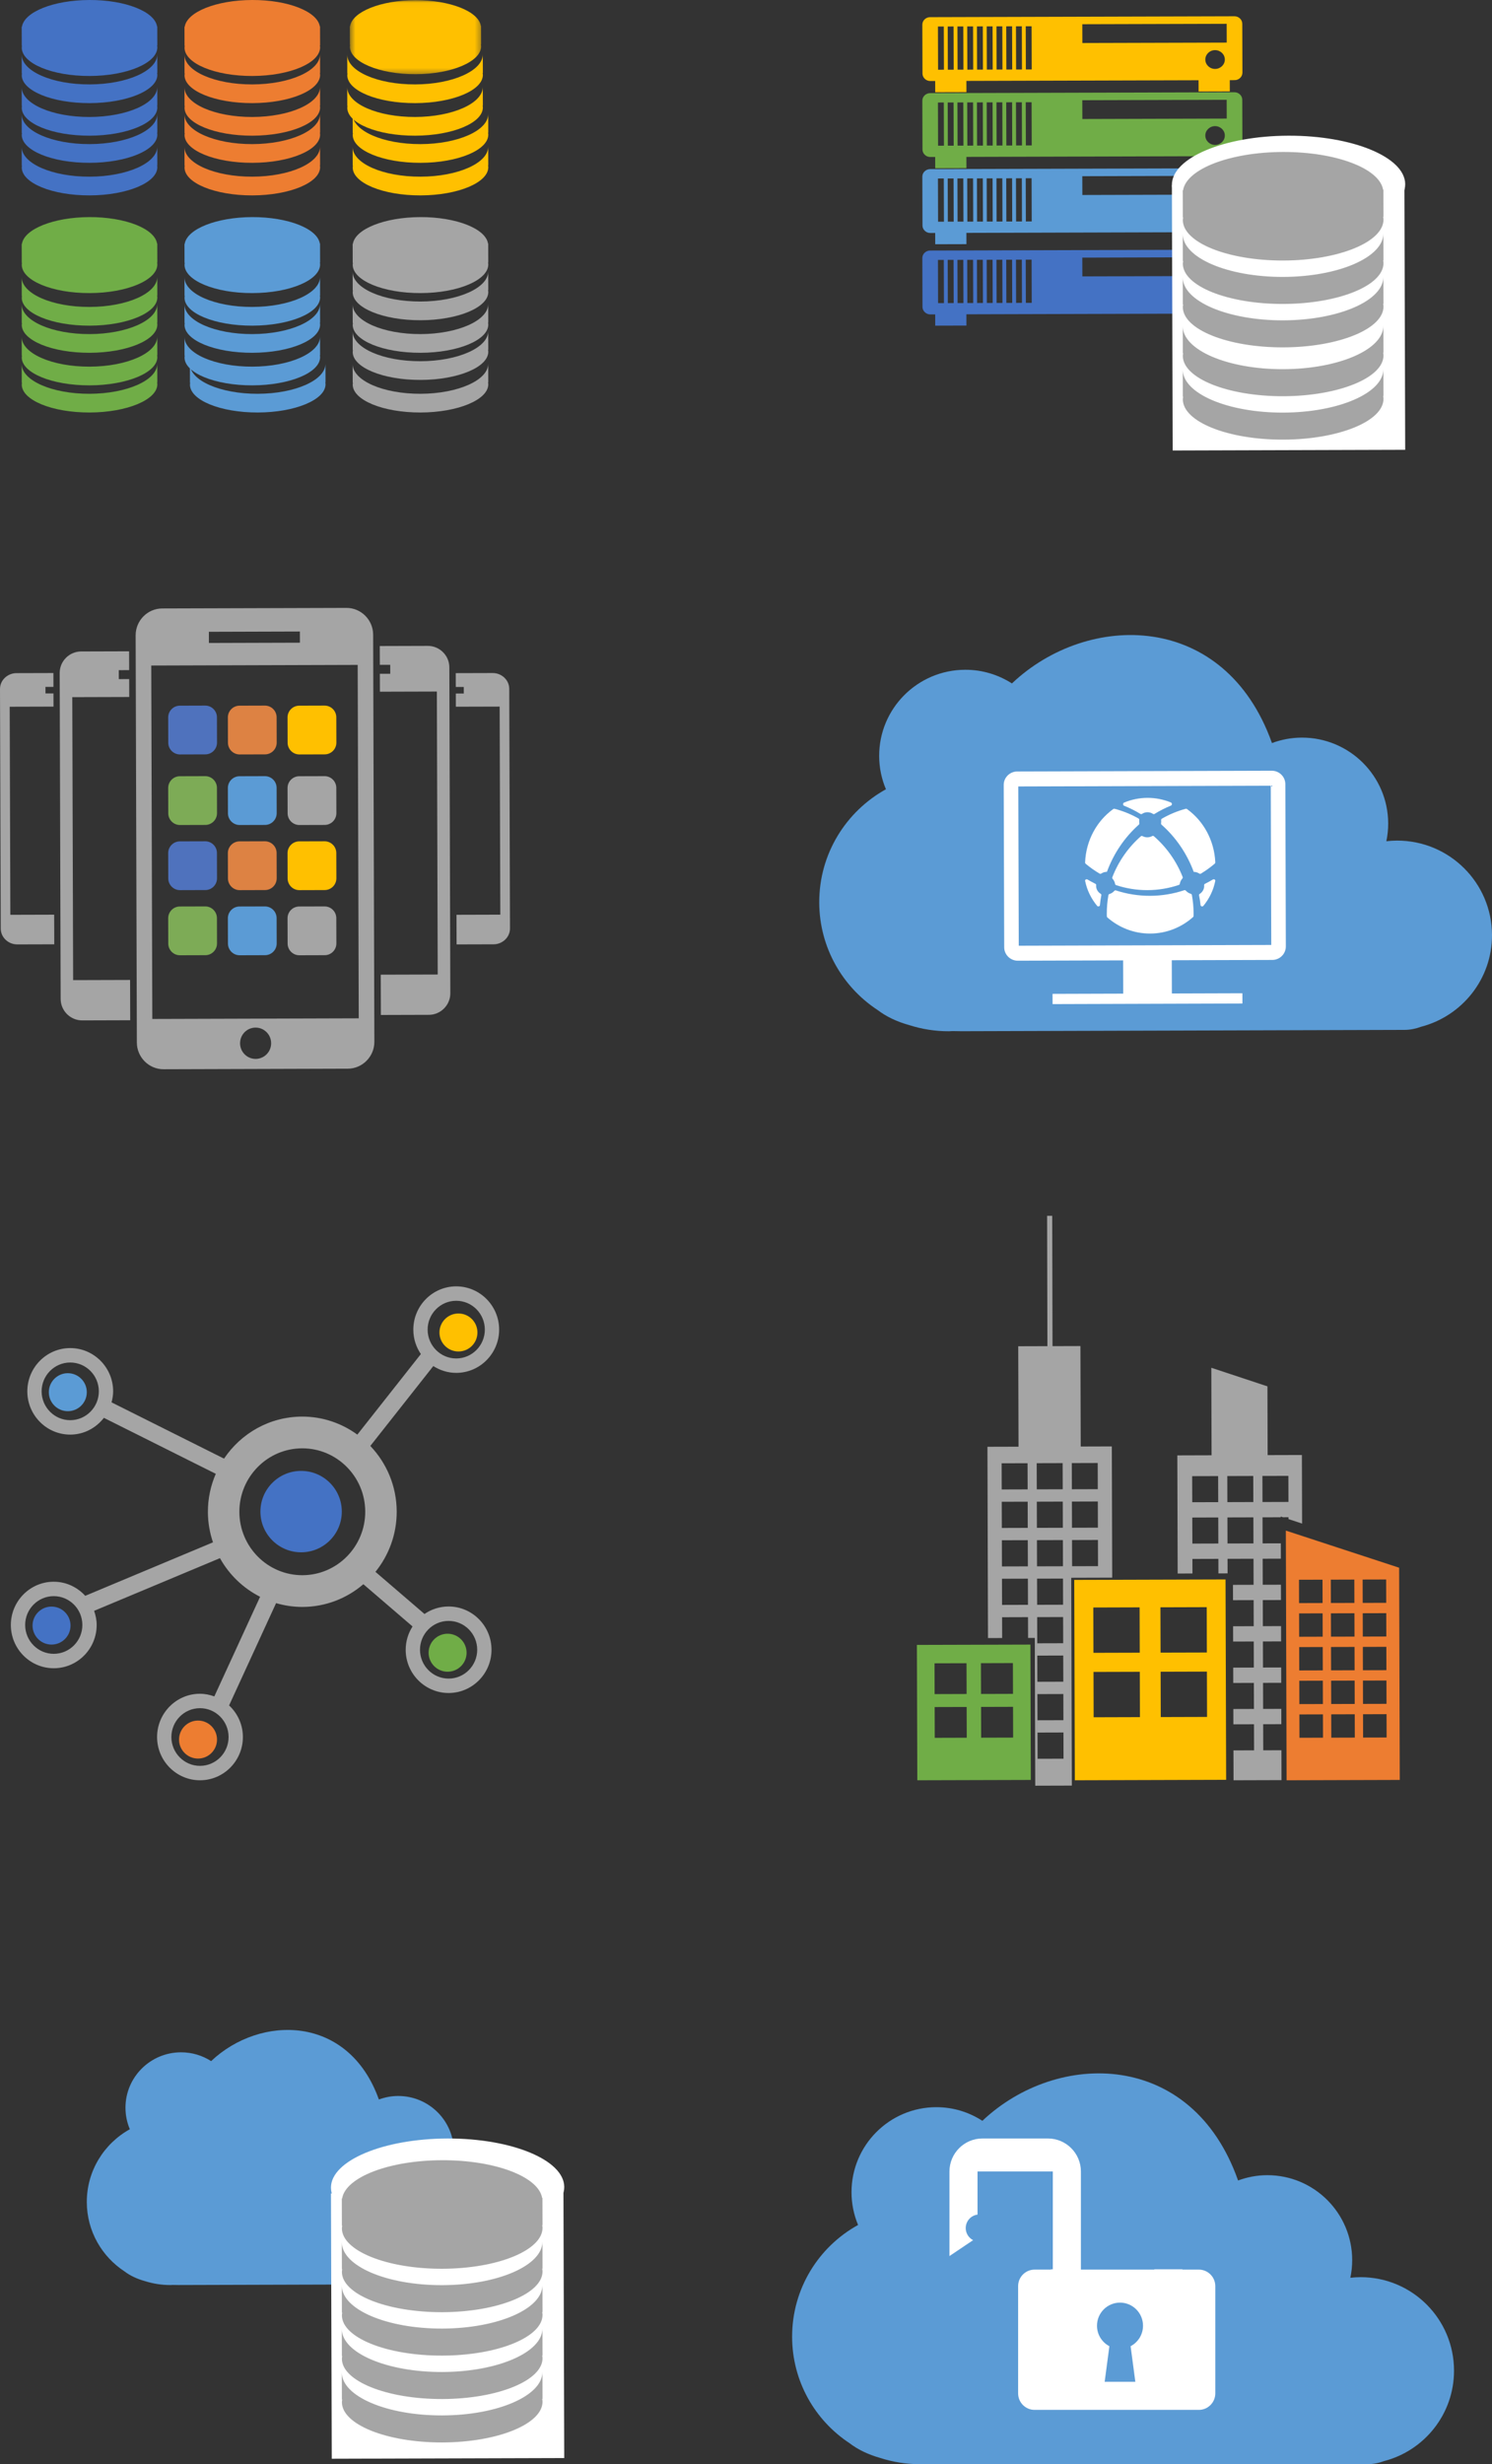 <?xml version="1.0" encoding="UTF-8"?>
<svg width="275px" height="454px" viewBox="0 0 275 454" version="1.1" xmlns="http://www.w3.org/2000/svg" xmlns:xlink="http://www.w3.org/1999/xlink">
    <rect x="0" y="0" width="275" height="454" fill="#333333" stroke="none"/>
    <!-- Generator: sketchtool 54.1 (76490) - https://sketchapp.com -->
    <title>700DBCE8-FBFD-4AEB-9A2F-FAA961B2C7C1</title>
    <desc>Created with sketchtool.</desc>
    <defs>
        <polygon id="path-1" points="0.48 0.032 24.682 0.032 24.682 13.672 0.48 13.672"></polygon>
    </defs>
    <g id="Page-1" stroke="none" stroke-width="1" fill="none" fill-rule="evenodd">
        <g id="Soft-NAS" transform="translate(-446, -4640)">
            <g id="SNAS-icon-stack" transform="translate(446, 4640)">
                <path d="M28.946,4.862 C28.508,2.129 23.099,-0.021 16.48,0 C9.86,0.02 4.465,2.201 4.042,4.938 L4,4.938 L4.011,8.437 L4.053,8.437 C4.035,8.554 4.012,8.669 4.012,8.788 C4.02,11.687 9.621,14.021 16.521,14 C23.421,13.979 29.008,11.612 29,8.712 C28.999,8.594 28.975,8.479 28.956,8.362 L28.999,8.362 L28.988,4.862 L28.946,4.862 Z" id="Fill-1" fill="#4472C4"></path>
                <path d="M28.988,10 C28.997,13.046 23.411,15.532 16.511,15.552 C9.611,15.573 4.01,13.121 4,10.074 L4.011,13.521 L4.053,13.521 C4.036,13.635 4.012,13.749 4.012,13.866 C4.02,16.722 9.622,19.02 16.521,19 C23.422,18.979 29.008,16.647 29,13.792 C29,13.675 28.975,13.561 28.956,13.447 L28.999,13.447 L28.988,10 Z" id="Fill-3" fill="#4472C4"></path>
                <path d="M28.988,16 C28.997,19.046 23.411,21.532 16.511,21.553 C9.611,21.573 4.01,19.121 4,16.074 L4.011,19.521 L4.053,19.521 C4.036,19.636 4.012,19.749 4.012,19.866 C4.02,22.722 9.622,25.02 16.521,25 C23.422,24.98 29.008,22.648 29,19.792 C29,19.675 28.975,19.562 28.957,19.447 L28.999,19.447 L28.988,16 Z" id="Fill-5" fill="#4472C4"></path>
                <path d="M28.988,21 C28.998,24.046 23.411,26.532 16.511,26.552 C9.611,26.573 4.01,24.121 4,21.074 L4.011,24.521 L4.053,24.521 C4.036,24.635 4.012,24.749 4.012,24.866 C4.02,27.722 9.622,30.02 16.521,30 C23.422,29.979 29.008,27.647 29,24.792 C29,24.675 28.975,24.561 28.957,24.447 L28.999,24.447 L28.988,21 Z" id="Fill-7" fill="#4472C4"></path>
                <path d="M28.988,27 C28.998,30.046 23.411,32.532 16.51,32.553 C9.61,32.573 4.009,30.121 4,27.074 L4.011,30.521 L4.053,30.521 C4.035,30.636 4.011,30.749 4.012,30.866 C4.02,33.722 9.621,36.02 16.521,36 C23.422,35.98 29.008,33.648 29,30.792 C29,30.675 28.975,30.562 28.957,30.447 L28.999,30.447 L28.988,27 Z" id="Fill-9" fill="#4472C4"></path>
                <path d="M58.946,4.862 C58.508,2.129 53.099,-0.021 46.48,0 C39.86,0.02 34.465,2.201 34.042,4.938 L34,4.938 L34.011,8.437 L34.053,8.437 C34.035,8.553 34.012,8.669 34.012,8.788 C34.02,11.687 39.621,14.021 46.521,14 C53.422,13.979 59.008,11.612 59,8.712 C58.999,8.594 58.975,8.479 58.956,8.362 L58.999,8.362 L58.988,4.862 L58.946,4.862 Z" id="Fill-11" fill="#ED7D31"></path>
                <path d="M58.988,10 C58.997,13.046 53.411,15.532 46.511,15.553 C39.611,15.573 34.01,13.121 34,10.074 L34.011,13.521 L34.053,13.521 C34.036,13.636 34.012,13.75 34.012,13.866 C34.02,16.722 39.622,19.02 46.521,19 C53.422,18.98 59.008,16.648 59,13.792 C59,13.676 58.975,13.562 58.956,13.447 L58.999,13.447 L58.988,10 Z" id="Fill-13" fill="#ED7D31"></path>
                <path d="M58.988,16 C58.998,19.046 53.411,21.532 46.511,21.553 C39.611,21.573 34.01,19.121 34,16.074 L34.011,19.521 L34.053,19.521 C34.036,19.635 34.012,19.749 34.012,19.866 C34.02,22.722 39.622,25.02 46.521,25 C53.422,24.98 59.008,22.648 59,19.792 C59,19.675 58.975,19.562 58.957,19.447 L58.999,19.447 L58.988,16 Z" id="Fill-15" fill="#ED7D31"></path>
                <path d="M58.988,21 C58.998,24.046 53.411,26.532 46.511,26.553 C39.611,26.573 34.01,24.121 34,21.074 L34.011,24.521 L34.053,24.521 C34.036,24.636 34.012,24.75 34.012,24.866 C34.02,27.722 39.622,30.02 46.521,30 C53.422,29.98 59.008,27.648 59,24.792 C59,24.676 58.975,24.562 58.957,24.447 L58.999,24.447 L58.988,21 Z" id="Fill-17" fill="#ED7D31"></path>
                <path d="M58.988,27 C58.998,30.046 53.411,32.532 46.511,32.552 C39.61,32.573 34.009,30.121 34,27.074 L34.011,30.521 L34.053,30.521 C34.035,30.635 34.011,30.749 34.012,30.866 C34.02,33.722 39.621,36.02 46.521,36 C53.422,35.98 59.008,33.648 59,30.792 C59,30.675 58.975,30.562 58.957,30.447 L58.999,30.447 L58.988,27 Z" id="Fill-19" fill="#ED7D31"></path>
                <path d="M28.946,44.863 C28.508,42.128 23.099,39.98 16.48,40 C9.86,40.021 4.465,42.201 4.042,44.937 L4,44.938 L4.011,48.438 L4.053,48.438 C4.035,48.554 4.012,48.669 4.012,48.788 C4.02,51.687 9.621,54.021 16.521,54 C23.422,53.978 29.008,51.611 29,48.712 C28.999,48.594 28.975,48.478 28.956,48.362 L28.999,48.362 L28.988,44.863 L28.946,44.863 Z" id="Fill-21" fill="#70AD47"></path>
                <path d="M28.988,51 C28.997,54.046 23.411,56.532 16.511,56.553 C9.611,56.573 4.01,54.121 4,51.074 L4.011,54.521 L4.053,54.521 C4.036,54.636 4.012,54.749 4.012,54.866 C4.02,57.722 9.622,60.02 16.521,60 C23.422,59.98 29.008,57.648 29,54.792 C29,54.675 28.975,54.562 28.956,54.447 L28.999,54.447 L28.988,51 Z" id="Fill-23" fill="#70AD47"></path>
                <path d="M28.988,56 C28.998,59.046 23.411,61.533 16.511,61.553 C9.611,61.573 4.01,59.121 4,56.074 L4.011,59.521 L4.053,59.521 C4.036,59.636 4.012,59.75 4.012,59.866 C4.02,62.722 9.622,65.02 16.521,65 C23.422,64.98 29.008,62.648 29,59.792 C29,59.676 28.975,59.562 28.957,59.447 L28.999,59.447 L28.988,56 Z" id="Fill-25" fill="#70AD47"></path>
                <path d="M28.988,62 C28.998,65.046 23.411,67.532 16.511,67.553 C9.611,67.573 4.01,65.121 4,62.074 L4.011,65.521 L4.053,65.521 C4.036,65.636 4.012,65.749 4.012,65.866 C4.021,68.722 9.622,71.02 16.521,71 C23.422,70.98 29.008,68.648 29,65.792 C29,65.675 28.975,65.562 28.957,65.447 L28.999,65.447 L28.988,62 Z" id="Fill-27" fill="#70AD47"></path>
                <path d="M28.988,67 C28.998,70.046 23.411,72.533 16.511,72.553 C9.61,72.573 4.009,70.121 4,67.074 L4.011,70.521 L4.053,70.521 C4.035,70.636 4.011,70.75 4.012,70.866 C4.02,73.722 9.621,76.02 16.521,76 C23.422,75.98 29.008,73.648 29,70.792 C29,70.676 28.975,70.562 28.957,70.447 L28.999,70.447 L28.988,67 Z" id="Fill-29" fill="#70AD47"></path>
                <path d="M58.946,44.863 C58.508,42.129 53.099,39.98 46.48,40 C39.86,40.021 34.465,42.201 34.042,44.938 L34,44.938 L34.011,48.438 L34.053,48.438 C34.035,48.554 34.012,48.67 34.012,48.788 C34.02,51.687 39.621,54.021 46.521,54 C53.422,53.979 59.008,51.612 59,48.713 C58.999,48.594 58.975,48.479 58.956,48.363 L58.999,48.363 L58.988,44.863 L58.946,44.863 Z" id="Fill-31" fill="#5B9BD5"></path>
                <path d="M58.988,51 C58.997,54.046 53.411,56.532 46.511,56.552 C39.611,56.573 34.01,54.121 34,51.074 L34.011,54.521 L34.053,54.521 C34.036,54.635 34.012,54.749 34.012,54.866 C34.02,57.722 39.622,60.02 46.521,60 C53.422,59.979 59.008,57.648 59,54.792 C59,54.675 58.975,54.562 58.956,54.447 L58.999,54.447 L58.988,51 Z" id="Fill-33" fill="#5B9BD5"></path>
                <path d="M58.988,56 C58.998,59.046 53.411,61.532 46.511,61.553 C39.611,61.573 34.01,59.121 34,56.074 L34.011,59.521 L34.053,59.521 C34.036,59.636 34.012,59.75 34.012,59.866 C34.02,62.722 39.622,65.02 46.521,65 C53.422,64.98 59.008,62.648 59,59.792 C59,59.676 58.975,59.562 58.957,59.447 L58.999,59.447 L58.988,56 Z" id="Fill-35" fill="#5B9BD5"></path>
                <path d="M58.988,62 C58.998,65.046 53.411,67.532 46.511,67.552 C39.611,67.573 34.01,65.121 34,62.074 L34.011,65.521 L34.053,65.521 C34.036,65.635 34.012,65.749 34.012,65.866 C34.021,68.722 39.622,71.02 46.521,71 C53.422,70.979 59.008,68.648 59,65.792 C59,65.675 58.975,65.562 58.957,65.447 L58.999,65.447 L58.988,62 Z" id="Fill-37" fill="#5B9BD5"></path>
                <path d="M59.988,67 C59.998,70.046 54.411,72.532 47.511,72.553 C40.61,72.573 35.009,70.121 35,67.074 L35.011,70.521 L35.053,70.521 C35.035,70.636 35.011,70.75 35.012,70.866 C35.02,73.722 40.621,76.02 47.521,76 C54.422,75.98 60.008,73.648 60,70.792 C60,70.676 59.975,70.562 59.957,70.447 L59.999,70.447 L59.988,67 Z" id="Fill-39" fill="#5B9BD5"></path>
                <g id="Group-43" transform="translate(64, 0)">
                    <mask id="mask-2" fill="white">
                        <use xlink:href="#path-1"></use>
                    </mask>
                    <g id="Clip-42"></g>
                    <path d="M24.629,4.769 C24.205,2.105 18.969,0.012 12.561,0.031 C6.153,0.051 0.93,2.175 0.52,4.842 L0.48,4.842 L0.49,8.252 L0.531,8.252 C0.513,8.365 0.491,8.478 0.491,8.594 C0.5,11.419 5.921,13.692 12.601,13.672 C19.281,13.651 24.689,11.345 24.682,8.52 C24.681,8.405 24.657,8.292 24.639,8.179 L24.681,8.179 L24.67,4.769 L24.629,4.769 Z" id="Fill-41" fill="#FFC000" mask="url(#mask-2)"></path>
                </g>
                <path d="M88.988,10 C88.997,13.046 83.411,15.532 76.511,15.553 C69.61,15.573 64.01,13.121 64,10.074 L64.011,13.521 L64.053,13.521 C64.036,13.636 64.012,13.749 64.012,13.866 C64.02,16.722 69.621,19.02 76.521,19 C83.421,18.98 89.008,16.648 89,13.792 C88.999,13.675 88.975,13.562 88.956,13.447 L88.999,13.447 L88.988,10 Z" id="Fill-44" fill="#FFC000"></path>
                <path d="M88.988,16 C88.997,19.046 83.411,21.532 76.511,21.552 C69.611,21.573 64.01,19.121 64,16.074 L64.011,19.521 L64.053,19.521 C64.036,19.635 64.012,19.749 64.012,19.866 C64.02,22.722 69.622,25.02 76.521,25 C83.422,24.979 89.008,22.647 89,19.792 C89,19.675 88.975,19.561 88.956,19.447 L88.999,19.447 L88.988,16 Z" id="Fill-46" fill="#FFC000"></path>
                <path d="M89.988,21 C89.997,24.046 84.411,26.532 77.511,26.553 C70.611,26.573 65.01,24.121 65,21.074 L65.011,24.521 L65.053,24.521 C65.036,24.636 65.012,24.749 65.012,24.866 C65.02,27.722 70.622,30.02 77.521,30 C84.422,29.98 90.008,27.648 90,24.792 C90,24.675 89.975,24.562 89.956,24.447 L89.999,24.447 L89.988,21 Z" id="Fill-48" fill="#FFC000"></path>
                <path d="M89.988,27 C89.998,30.046 84.411,32.532 77.511,32.552 C70.611,32.573 65.01,30.121 65,27.074 L65.011,30.521 L65.053,30.521 C65.036,30.635 65.012,30.749 65.012,30.866 C65.02,33.722 70.622,36.02 77.521,36 C84.422,35.979 90.008,33.647 90,30.792 C90,30.675 89.975,30.561 89.957,30.447 L89.999,30.447 L89.988,27 Z" id="Fill-50" fill="#FFC000"></path>
                <path d="M89.946,44.862 C89.508,42.129 84.099,39.979 77.48,40 C70.86,40.02 65.465,42.201 65.042,44.938 L65,44.938 L65.011,48.437 L65.053,48.437 C65.035,48.554 65.012,48.669 65.012,48.788 C65.02,51.687 70.621,54.021 77.521,54 C84.421,53.979 90.008,51.612 90,48.712 C89.999,48.594 89.975,48.479 89.956,48.362 L89.999,48.362 L89.988,44.862 L89.946,44.862 Z" id="Fill-52" fill="#A5A5A5"></path>
                <path d="M89.988,50 C89.997,53.046 84.411,55.533 77.511,55.553 C70.61,55.573 65.01,53.121 65,50.074 L65.011,53.521 L65.053,53.521 C65.036,53.636 65.012,53.75 65.012,53.866 C65.02,56.722 70.621,59.02 77.521,59 C84.422,58.98 90.008,56.648 90,53.792 C89.999,53.676 89.975,53.562 89.956,53.447 L89.999,53.447 L89.988,50 Z" id="Fill-54" fill="#A5A5A5"></path>
                <path d="M89.988,56 C89.997,59.046 84.411,61.532 77.511,61.553 C70.611,61.573 65.01,59.121 65,56.074 L65.011,59.521 L65.053,59.521 C65.036,59.636 65.012,59.749 65.012,59.866 C65.02,62.722 70.622,65.02 77.521,65 C84.422,64.98 90.008,62.648 90,59.792 C90,59.675 89.975,59.562 89.956,59.447 L89.999,59.447 L89.988,56 Z" id="Fill-56" fill="#A5A5A5"></path>
                <path d="M89.988,61 C89.998,64.046 84.411,66.533 77.511,66.553 C70.611,66.573 65.01,64.121 65,61.074 L65.011,64.521 L65.053,64.521 C65.036,64.636 65.012,64.75 65.012,64.866 C65.02,67.722 70.622,70.02 77.521,70 C84.422,69.98 90.008,67.648 90,64.792 C90,64.676 89.975,64.562 89.957,64.447 L89.999,64.447 L89.988,61 Z" id="Fill-58" fill="#A5A5A5"></path>
                <path d="M89.988,67 C89.998,70.046 84.411,72.532 77.511,72.553 C70.611,72.573 65.01,70.121 65,67.074 L65.011,70.521 L65.053,70.521 C65.036,70.635 65.012,70.749 65.012,70.866 C65.021,73.722 70.622,76.02 77.521,76 C84.422,75.98 90.008,73.648 90,70.792 C90,70.675 89.975,70.562 89.957,70.447 L89.999,70.447 L89.988,67 Z" id="Fill-60" fill="#A5A5A5"></path>
                <path d="M55.477,271 C51.336,271.013 47.987,274.381 48,278.522 C48.012,282.665 51.38,286.012 55.522,286 C59.664,285.987 63.013,282.62 63,278.478 C62.988,274.336 59.619,270.987 55.477,271" id="Fill-62" fill="#4472C4"></path>
                <path d="M12.489,253 C10.556,253.006 8.994,254.578 9,256.511 C9.006,258.444 10.578,260.006 12.51,260 C14.444,259.994 16.006,258.422 16,256.489 C15.994,254.557 14.422,252.994 12.489,253" id="Fill-64" fill="#5B9BD5"></path>
                <path d="M9.489,296 C7.555,296.006 5.994,297.578 6,299.511 C6.006,301.444 7.578,303.006 9.51,303 C11.443,302.994 13.006,301.422 13,299.489 C12.994,297.557 11.422,295.994 9.489,296" id="Fill-66" fill="#4472C4"></path>
                <path d="M36.489,317 C34.555,317.006 32.994,318.577 33,320.511 C33.006,322.443 34.578,324.006 36.51,324 C38.443,323.994 40.006,322.423 40,320.49 C39.994,318.557 38.422,316.994 36.489,317" id="Fill-68" fill="#ED7D31"></path>
                <path d="M82.701,309.265 C79.794,309.274 77.422,306.897 77.412,303.967 C77.403,301.038 79.762,298.648 82.669,298.639 C85.576,298.63 87.948,301.006 87.958,303.936 C87.966,306.866 85.607,309.256 82.701,309.265 M55.753,290.219 C49.357,290.237 44.139,285.01 44.12,278.564 C44.1,272.12 49.288,266.859 55.684,266.841 C62.08,266.821 67.3,272.049 67.318,278.494 C67.338,284.94 62.15,290.199 55.753,290.219 M84.076,239.657 C86.983,239.648 89.355,242.024 89.364,244.955 C89.372,247.884 87.015,250.274 84.106,250.283 C81.2,250.292 78.827,247.916 78.819,244.986 C78.811,242.056 81.168,239.666 84.076,239.657 M36.877,325.343 C33.97,325.353 31.597,322.975 31.588,320.046 C31.58,317.116 33.938,314.726 36.845,314.717 C39.752,314.708 42.124,317.084 42.134,320.014 C42.143,322.944 39.784,325.334 36.877,325.343 M9.925,304.703 C7.019,304.712 4.646,302.335 4.637,299.405 C4.628,296.476 6.987,294.085 9.894,294.076 C12.8,294.067 15.173,296.444 15.181,299.374 C15.191,302.303 12.833,304.694 9.925,304.703 M12.961,261.656 C10.054,261.665 7.682,259.288 7.672,256.359 C7.664,253.429 10.022,251.038 12.929,251.03 C15.836,251.02 18.209,253.397 18.218,256.327 C18.227,259.257 15.868,261.647 12.961,261.656 M82.661,295.982 C81.023,295.987 79.503,296.496 78.242,297.362 L69.2,289.599 C71.657,286.565 73.131,282.69 73.118,278.477 C73.104,273.79 71.247,269.543 68.255,266.403 L79.867,251.685 C81.098,252.474 82.55,252.945 84.115,252.94 C88.476,252.927 92.013,249.341 92,244.946 C91.988,240.552 88.428,236.987 84.068,237 C79.706,237.014 76.17,240.599 76.183,244.994 C76.187,246.655 76.701,248.196 77.572,249.472 L65.862,264.314 C62.989,262.225 59.472,260.984 55.667,260.996 C49.687,261.013 44.413,264.087 41.294,268.739 L20.561,258.372 C20.735,257.712 20.856,257.033 20.854,256.319 C20.841,251.924 17.283,248.36 12.921,248.373 C8.561,248.386 5.022,251.972 5.036,256.367 C5.05,260.761 8.607,264.326 12.969,264.313 C15.487,264.305 17.705,263.083 19.149,261.225 L39.774,271.539 C38.837,273.699 38.312,276.078 38.319,278.582 C38.325,280.535 38.663,282.407 39.256,284.162 L15.71,294.015 C14.258,292.426 12.194,291.413 9.886,291.42 C5.525,291.433 1.988,295.018 2,299.413 C2.014,303.807 5.572,307.372 9.933,307.359 C14.294,307.346 17.831,303.761 17.818,299.366 C17.816,298.456 17.629,297.597 17.347,296.783 L40.54,287.077 C42.24,290.132 44.825,292.614 47.939,294.191 L39.502,312.551 C38.665,312.249 37.776,312.057 36.837,312.06 C32.477,312.074 28.938,315.659 28.953,320.054 C28.966,324.448 32.523,328.012 36.885,328 C41.245,327.987 44.782,324.401 44.77,320.006 C44.763,317.711 43.776,315.659 42.226,314.209 L50.886,295.363 C52.438,295.817 54.075,296.068 55.772,296.063 C60.045,296.05 63.951,294.472 66.976,291.878 L76.04,299.66 C75.243,300.908 74.771,302.385 74.776,303.976 C74.789,308.37 78.347,311.934 82.709,311.922 C87.069,311.909 90.607,308.323 90.593,303.928 C90.58,299.533 87.023,295.969 82.661,295.982" id="Fill-70" fill="#A5A5A5"></path>
                <path d="M82.489,301 C80.555,301.006 78.994,302.577 79,304.511 C79.006,306.443 80.578,308.006 82.51,308 C84.444,307.994 86.006,306.423 86,304.489 C85.994,302.557 84.422,300.994 82.489,301" id="Fill-72" fill="#70AD47"></path>
                <path d="M84.511,249 C86.444,248.994 88.006,247.423 88,245.49 C87.994,243.557 86.423,241.994 84.49,242 C82.557,242.006 80.994,243.577 81,245.511 C81.006,247.443 82.577,249.006 84.511,249" id="Fill-74" fill="#FFC000"></path>
                <path d="M66.123,187.618 L28.075,187.733 L27.88,122.618 L65.929,122.503 L66.123,187.618 Z M47.121,195.094 C45.539,195.098 44.253,193.81 44.248,192.218 C44.243,190.624 45.521,189.329 47.104,189.325 C48.685,189.319 49.971,190.607 49.976,192.2 C49.981,193.794 48.703,195.089 47.121,195.094 L47.121,195.094 Z M38.499,116.404 L55.274,116.353 L55.279,118.414 L38.506,118.465 L38.499,116.404 Z M63.853,112 L29.895,112.102 C27.194,112.11 24.991,114.343 25,117.062 L25.223,192.069 C25.231,194.789 27.447,197.008 30.147,197 L64.105,196.897 C66.805,196.889 69.008,194.657 69,191.937 L68.777,116.93 C68.768,114.21 66.553,111.991 63.853,112 L63.853,112 Z" id="Fill-76" fill="#A5A5A5"></path>
                <path d="M78.846,119 L70,119.027 L70.011,122.492 L71.924,122.486 L71.929,124.135 L70.015,124.141 L70.026,127.441 L80.522,127.41 L80.679,179.545 L70.181,179.576 L70.204,187 L79.05,186.974 C81.229,186.967 83.007,185.18 83,183.002 L82.821,122.948 C82.814,120.77 81.026,118.994 78.846,119" id="Fill-78" fill="#A5A5A5"></path>
                <path d="M90.805,124 L84,124.019 L84.007,126.567 L85.48,126.563 L85.484,127.777 L84.012,127.78 L84.019,130.206 L92.094,130.184 L92.214,168.518 L84.14,168.541 L84.157,174 L90.962,173.981 C92.637,173.975 94.006,172.661 94,171.06 L93.861,126.903 C93.857,125.302 92.481,123.996 90.805,124" id="Fill-80" fill="#A5A5A5"></path>
                <path d="M14.95,120.026 L23.797,120 L23.807,123.465 L21.893,123.47 L21.898,125.12 L23.811,125.115 L23.822,128.415 L13.325,128.446 L13.481,180.58 L23.978,180.549 L24,187.973 L15.153,188 C12.976,188.006 11.186,186.229 11.18,184.052 L11,123.999 C10.994,121.82 12.771,120.033 14.95,120.026" id="Fill-82" fill="#A5A5A5"></path>
                <path d="M3.038,124.019 L9.843,124 L9.852,126.548 L8.38,126.551 L8.383,127.765 L9.854,127.761 L9.863,130.187 L1.788,130.21 L1.908,168.544 L9.982,168.521 L10,173.981 L3.195,174 C1.519,174.004 0.143,172.698 0.139,171.097 L1.66909787e-05,126.94 C-0.006,125.339 1.363,124.024 3.038,124.019" id="Fill-84" fill="#A5A5A5"></path>
                <path d="M37.849,138.986 L33.178,139 C31.99,139.004 31.017,138.036 31.014,136.85 L31,132.177 C30.996,130.991 31.964,130.018 33.15,130.014 L37.823,130 C39.009,129.996 39.982,130.964 39.986,132.15 L40,136.823 C40.004,138.009 39.036,138.982 37.849,138.986" id="Fill-86" fill="#4F72BD"></path>
                <path d="M48.849,138.986 L44.177,139 C42.99,139.004 42.017,138.035 42.014,136.85 L42,132.177 C41.996,130.991 42.963,130.018 44.15,130.014 L48.822,130 C50.009,129.996 50.982,130.964 50.986,132.15 L51,136.823 C51.004,138.009 50.035,138.982 48.849,138.986" id="Fill-88" fill="#DD8243"></path>
                <path d="M59.85,138.986 L55.177,139 C53.991,139.004 53.017,138.036 53.014,136.85 L53,132.177 C52.996,130.991 53.964,130.018 55.149,130.014 L59.823,130 C61.008,129.996 61.982,130.964 61.986,132.15 L62,136.823 C62.004,138.009 61.035,138.982 59.85,138.986" id="Fill-90" fill="#FFC000"></path>
                <path d="M37.849,151.986 L33.178,152 C31.99,152.004 31.017,151.036 31.014,149.849 L31,145.178 C30.996,143.991 31.964,143.018 33.15,143.014 L37.823,143 C39.009,142.996 39.982,143.964 39.986,145.151 L40,149.823 C40.004,151.01 39.036,151.983 37.849,151.986" id="Fill-92" fill="#7DAB56"></path>
                <path d="M48.849,151.986 L44.177,152 C42.99,152.004 42.017,151.036 42.014,149.85 L42,145.177 C41.996,143.991 42.963,143.018 44.15,143.014 L48.822,143 C50.009,142.996 50.982,143.964 50.986,145.15 L51,149.823 C51.004,151.009 50.035,151.982 48.849,151.986" id="Fill-94" fill="#5B9BD5"></path>
                <path d="M59.85,151.986 L55.177,152 C53.991,152.004 53.017,151.035 53.014,149.85 L53,145.177 C52.996,143.991 53.964,143.018 55.149,143.014 L59.823,143 C61.008,142.996 61.982,143.964 61.986,145.15 L62,149.823 C62.004,151.009 61.035,151.982 59.85,151.986" id="Fill-96" fill="#A5A5A5"></path>
                <path d="M37.849,163.986 L33.178,164 C31.99,164.004 31.017,163.036 31.014,161.85 L31,157.177 C30.996,155.991 31.964,155.018 33.15,155.014 L37.823,155 C39.009,154.996 39.982,155.964 39.986,157.15 L40,161.823 C40.004,163.009 39.036,163.982 37.849,163.986" id="Fill-98" fill="#4F72BD"></path>
                <path d="M48.849,163.986 L44.177,164 C42.99,164.004 42.017,163.035 42.014,161.849 L42,157.177 C41.996,155.991 42.963,155.018 44.15,155.014 L48.822,155 C50.009,154.996 50.982,155.964 50.986,157.15 L51,161.823 C51.004,163.009 50.035,163.982 48.849,163.986" id="Fill-100" fill="#DD8243"></path>
                <path d="M59.85,163.986 L55.177,164 C53.991,164.004 53.017,163.036 53.014,161.85 L53,157.177 C52.996,155.991 53.964,155.018 55.149,155.014 L59.823,155 C61.008,154.996 61.982,155.964 61.986,157.15 L62,161.823 C62.004,163.009 61.035,163.982 59.85,163.986" id="Fill-102" fill="#FFC000"></path>
                <path d="M37.849,175.986 L33.178,176 C31.99,176.004 31.017,175.036 31.014,173.849 L31,169.178 C30.996,167.991 31.964,167.018 33.15,167.014 L37.823,167 C39.009,166.996 39.982,167.964 39.986,169.151 L40,173.823 C40.004,175.01 39.036,175.983 37.849,175.986" id="Fill-104" fill="#7DAB56"></path>
                <path d="M48.849,175.986 L44.177,176 C42.99,176.004 42.017,175.036 42.014,173.85 L42,169.177 C41.996,167.991 42.963,167.018 44.15,167.014 L48.822,167 C50.009,166.996 50.982,167.964 50.986,169.15 L51,173.823 C51.004,175.009 50.035,175.982 48.849,175.986" id="Fill-106" fill="#5B9BD5"></path>
                <path d="M59.85,175.986 L55.177,176 C53.991,176.004 53.017,175.035 53.014,173.85 L53,169.177 C52.996,167.991 53.964,167.018 55.149,167.014 L59.823,167 C61.008,166.996 61.982,167.964 61.986,169.15 L62,173.823 C62.004,175.009 61.035,175.982 59.85,175.986" id="Fill-108" fill="#A5A5A5"></path>
                <path d="M222.16,53.974 C222.157,53.018 222.96,52.241 223.952,52.238 C224.945,52.236 225.753,53.008 225.755,53.964 C225.759,54.919 224.956,55.696 223.963,55.699 C222.97,55.702 222.163,54.929 222.16,53.974 L222.16,53.974 Z M199.486,47.465 L226.095,47.388 L226.106,50.848 L199.497,50.925 L199.486,47.465 Z M190.163,55.796 L189.084,55.799 L189.059,47.841 L190.138,47.838 L190.163,55.796 Z M188.365,55.801 L187.286,55.804 L187.262,47.846 L188.34,47.843 L188.365,55.801 Z M186.567,55.807 L185.488,55.809 L185.464,47.852 L186.542,47.848 L186.567,55.807 Z M184.77,55.812 L183.69,55.815 L183.666,47.857 L184.744,47.853 L184.77,55.812 Z M182.97,55.817 L181.893,55.82 L181.867,47.862 L182.947,47.859 L182.97,55.817 Z M181.173,55.822 L180.095,55.826 L180.07,47.867 L181.148,47.864 L181.173,55.822 Z M179.375,55.827 L178.297,55.831 L178.272,47.872 L179.351,47.869 L179.375,55.827 Z M172.879,47.887 L173.957,47.885 L173.982,55.843 L172.902,55.846 L172.879,47.887 Z M174.676,47.882 L175.755,47.879 L175.779,55.837 L174.701,55.841 L174.676,47.882 Z M176.474,47.877 L177.553,47.875 L177.578,55.832 L176.499,55.836 L176.474,47.877 Z M227.529,46 L171.434,46.161 C170.644,46.164 169.997,46.788 170,47.55 L170.029,56.546 C170.031,57.307 170.68,57.928 171.471,57.926 L172.371,57.923 L172.377,60 L178.13,59.983 L178.123,57.906 L220.914,57.783 L220.92,59.86 L226.673,59.843 L226.666,57.767 L227.566,57.765 C228.356,57.762 229.002,57.138 229,56.376 L228.972,47.38 C228.969,46.619 228.32,45.998 227.529,46 L227.529,46 Z" id="Fill-110" fill="#4472C4"></path>
                <path d="M222.16,38.974 C222.157,38.019 222.96,37.241 223.952,37.239 C224.945,37.236 225.753,38.008 225.755,38.964 C225.759,39.919 224.956,40.696 223.963,40.699 C222.97,40.702 222.163,39.929 222.16,38.974 L222.16,38.974 Z M199.486,32.465 L226.095,32.388 L226.106,35.849 L199.497,35.925 L199.486,32.465 Z M190.163,40.796 L189.084,40.8 L189.059,32.841 L190.138,32.838 L190.163,40.796 Z M188.365,40.802 L187.286,40.805 L187.262,32.846 L188.34,32.843 L188.365,40.802 Z M186.567,40.807 L185.488,40.81 L185.464,32.851 L186.542,32.848 L186.567,40.807 Z M184.77,40.813 L183.69,40.815 L183.666,32.857 L184.744,32.854 L184.77,40.813 Z M182.97,40.817 L181.893,40.82 L181.867,32.861 L182.947,32.859 L182.97,40.817 Z M181.173,40.823 L180.095,40.825 L180.07,32.867 L181.148,32.864 L181.173,40.823 Z M179.375,40.828 L178.297,40.831 L178.272,32.872 L179.351,32.869 L179.375,40.828 Z M172.878,32.887 L173.957,32.885 L173.982,40.843 L172.902,40.847 L172.878,32.887 Z M174.676,32.882 L175.755,32.879 L175.779,40.838 L174.701,40.841 L174.676,32.882 Z M176.474,32.877 L177.553,32.874 L177.578,40.833 L176.499,40.835 L176.474,32.877 Z M227.529,31 L171.434,31.161 C170.644,31.164 169.997,31.788 170,32.55 L170.029,41.547 C170.031,42.308 170.68,42.929 171.471,42.927 L172.37,42.924 L172.377,45 L178.13,44.984 L178.123,42.907 L220.914,42.784 L220.92,44.86 L226.673,44.844 L226.666,42.767 L227.566,42.765 C228.356,42.763 229.002,42.138 229,41.377 L228.972,32.38 C228.969,31.619 228.32,30.997 227.529,31 L227.529,31 Z" id="Fill-112" fill="#5B9BD5"></path>
                <path d="M222.16,24.974 C222.157,24.018 222.96,23.242 223.952,23.239 C224.945,23.236 225.753,24.008 225.755,24.964 C225.759,25.919 224.956,26.696 223.963,26.699 C222.97,26.702 222.163,25.929 222.16,24.974 L222.16,24.974 Z M199.486,18.466 L226.095,18.388 L226.106,21.848 L199.497,21.926 L199.486,18.466 Z M190.163,26.796 L189.084,26.799 L189.059,18.841 L190.138,18.838 L190.163,26.796 Z M188.365,26.801 L187.286,26.804 L187.262,18.847 L188.34,18.843 L188.365,26.801 Z M186.567,26.807 L185.488,26.809 L185.464,18.852 L186.542,18.848 L186.567,26.807 Z M184.77,26.812 L183.69,26.815 L183.666,18.857 L184.744,18.853 L184.77,26.812 Z M182.97,26.817 L181.893,26.82 L181.867,18.862 L182.947,18.859 L182.97,26.817 Z M181.173,26.822 L180.095,26.826 L180.07,18.867 L181.148,18.864 L181.173,26.822 Z M179.375,26.827 L178.297,26.831 L178.272,18.872 L179.351,18.87 L179.375,26.827 Z M172.878,18.888 L173.957,18.885 L173.982,26.843 L172.902,26.846 L172.878,18.888 Z M174.676,18.882 L175.755,18.88 L175.779,26.837 L174.701,26.841 L174.676,18.882 Z M176.474,18.877 L177.553,18.875 L177.578,26.832 L176.499,26.836 L176.474,18.877 Z M227.529,17 L171.434,17.162 C170.644,17.164 169.997,17.789 170,18.55 L170.029,27.546 C170.031,28.307 170.68,28.928 171.471,28.926 L172.37,28.923 L172.377,31 L178.13,30.983 L178.123,28.907 L220.914,28.783 L220.92,30.86 L226.673,30.843 L226.666,28.767 L227.565,28.765 C228.356,28.762 229.002,28.138 229,27.376 L228.972,18.38 C228.969,17.619 228.319,16.998 227.529,17 L227.529,17 Z" id="Fill-114" fill="#70AD47"></path>
                <path d="M222.161,10.974 C222.158,10.019 222.96,9.241 223.953,9.239 C224.946,9.236 225.754,10.008 225.756,10.964 C225.76,11.92 224.957,12.696 223.964,12.699 C222.971,12.702 222.164,11.93 222.161,10.974 L222.161,10.974 Z M199.487,4.465 L226.096,4.388 L226.106,7.849 L199.497,7.925 L199.487,4.465 Z M190.163,12.796 L189.084,12.8 L189.06,4.841 L190.138,4.838 L190.163,12.796 Z M188.366,12.802 L187.286,12.805 L187.262,4.846 L188.34,4.843 L188.366,12.802 Z M186.567,12.807 L185.489,12.81 L185.464,4.852 L186.543,4.848 L186.567,12.807 Z M184.77,12.813 L183.69,12.815 L183.667,4.857 L184.744,4.854 L184.77,12.813 Z M182.971,12.817 L181.893,12.82 L181.867,4.862 L182.947,4.859 L182.971,12.817 Z M181.173,12.823 L180.095,12.825 L180.07,4.867 L181.149,4.864 L181.173,12.823 Z M179.375,12.828 L178.297,12.831 L178.272,4.872 L179.351,4.869 L179.375,12.828 Z M172.878,4.887 L173.957,4.885 L173.982,12.843 L172.902,12.847 L172.878,4.887 Z M174.676,4.882 L175.755,4.879 L175.779,12.838 L174.701,12.841 L174.676,4.882 Z M176.473,4.877 L177.553,4.875 L177.578,12.833 L176.499,12.835 L176.473,4.877 Z M227.53,3 L171.434,3.161 C170.644,3.164 169.997,3.788 170,4.55 L170.029,13.547 C170.031,14.308 170.68,14.929 171.471,14.927 L172.37,14.924 L172.377,17 L178.13,16.984 L178.124,14.907 L220.914,14.784 L220.921,16.861 L226.673,16.844 L226.667,14.768 L227.566,14.765 C228.357,14.763 229.003,14.138 229,13.377 L228.973,4.38 C228.97,3.619 228.32,2.998 227.53,3 L227.53,3 Z" id="Fill-116" fill="#FFC000"></path>
                <path d="M259,33.936 C259.015,38.906 249.401,42.964 237.527,43 C225.653,43.036 216.015,39.035 216,34.064 C215.986,29.094 225.599,25.036 237.473,25 C249.347,24.965 258.984,28.965 259,33.936" id="Fill-118" fill="#FFFFFF"></path>
                <polygon id="Fill-120" fill="#FFFFFF" points="259 82.872 216.147 83 216 34.128 258.854 34"></polygon>
                <path d="M254.921,34.946 C254.272,31.041 246.267,27.972 236.47,28 C226.674,28.029 218.688,31.144 218.063,35.054 L218,35.054 L218.015,40.054 L218.078,40.054 C218.051,40.22 218.016,40.385 218.017,40.554 C218.03,44.696 226.319,48.029 236.531,48 C246.745,47.97 255.012,44.588 255,40.446 C255,40.277 254.964,40.112 254.936,39.946 L254.999,39.946 L254.983,34.946 L254.921,34.946 Z" id="Fill-122" fill="#A5A5A5"></path>
                <path d="M254.982,43 C254.996,47.4 246.729,50.99 236.516,51.02 C226.304,51.05 218.014,47.507 218,43.107 L218.016,48.086 L218.078,48.086 C218.051,48.252 218.017,48.416 218.018,48.585 C218.03,52.709 226.319,56.029 236.531,56 C246.744,55.97 255.012,52.602 255,48.477 C254.999,48.309 254.964,48.145 254.936,47.98 L254.998,47.979 L254.982,43 Z" id="Fill-124" fill="#A5A5A5"></path>
                <path d="M254.982,51 C254.996,55.4 246.728,58.99 236.516,59.02 C226.304,59.05 218.013,55.507 218,51.107 L218.015,56.086 L218.078,56.086 C218.051,56.251 218.017,56.416 218.017,56.585 C218.03,60.709 226.319,64.029 236.531,64 C246.743,63.97 255.011,60.602 255,56.477 C254.999,56.309 254.964,56.145 254.935,55.98 L254.998,55.979 L254.982,51 Z" id="Fill-126" fill="#A5A5A5"></path>
                <path d="M254.982,60 C254.996,64.399 246.729,67.99 236.516,68.02 C226.304,68.05 218.014,64.507 218,60.107 L218.016,65.086 L218.078,65.086 C218.051,65.251 218.017,65.416 218.018,65.584 C218.031,69.709 226.319,73.029 236.531,73 C246.744,72.97 255.012,69.602 255,65.477 C255,65.309 254.964,65.145 254.936,64.98 L254.998,64.979 L254.982,60 Z" id="Fill-128" fill="#A5A5A5"></path>
                <path d="M254.982,68 C254.996,72.399 246.728,75.99 236.516,76.02 C226.304,76.05 218.013,72.507 218,68.107 L218.016,73.086 L218.078,73.086 C218.051,73.251 218.017,73.416 218.017,73.584 C218.03,77.709 226.319,81.029 236.531,81 C246.743,80.97 255.012,77.602 255,73.477 C254.999,73.309 254.964,73.145 254.936,72.98 L254.998,72.979 L254.982,68 Z" id="Fill-130" fill="#A5A5A5"></path>
                <path d="M96,409.578 C95.981,403.377 90.916,398.364 84.685,398.384 C84.263,398.385 83.847,398.414 83.437,398.46 C83.58,397.776 83.656,397.07 83.655,396.345 C83.637,390.707 79.032,386.151 73.368,386.167 C72.124,386.171 70.936,386.407 69.834,386.814 C64.239,371.142 47.953,371.19 38.913,379.741 C37.308,378.714 35.401,378.114 33.351,378.12 C27.687,378.137 23.109,382.721 23.127,388.358 C23.131,389.755 23.417,391.084 23.931,392.293 C19.189,394.914 15.983,399.953 16,405.733 C16.017,411.081 18.788,415.773 22.969,418.5 C23.949,419.244 25.182,419.849 26.722,420.278 C28.206,420.748 29.786,421.004 31.428,421 C31.565,420.999 31.696,420.982 31.83,420.979 C32.185,420.989 32.545,420.996 32.921,420.996 L85.597,420.839 C86.288,420.837 86.949,420.697 87.578,420.463 C92.434,419.198 96.016,414.806 96,409.578" id="Fill-132" fill="#5B9BD5"></path>
                <path d="M104,402.935 C104.015,407.906 94.401,411.964 82.526,412 C70.653,412.035 61.015,408.035 61,403.064 C60.985,398.095 70.599,394.036 82.474,394 C94.348,393.965 103.985,397.965 104,402.935" id="Fill-134" fill="#FFFFFF"></path>
                <polygon id="Fill-136" fill="#FFFFFF" points="104 452.872 61.147 453 61 404.128 103.853 404"></polygon>
                <path d="M99.921,404.947 C99.272,401.04 91.267,397.972 81.469,398 C71.673,398.029 63.687,401.144 63.062,405.054 L63,405.054 L63.015,410.053 L63.078,410.053 C63.05,410.22 63.016,410.385 63.016,410.554 C63.029,414.696 71.318,418.03 81.531,418 C91.744,417.971 100.012,414.588 100,410.446 C99.999,410.277 99.964,410.113 99.936,409.946 L99.998,409.946 L99.982,404.946 L99.921,404.947 Z" id="Fill-138" fill="#A5A5A5"></path>
                <path d="M99.983,413 C99.997,417.4 91.729,420.991 81.517,421.021 C71.304,421.05 63.014,417.507 63,413.108 L63.016,418.086 L63.078,418.086 C63.052,418.252 63.017,418.416 63.018,418.585 C63.031,422.709 71.319,426.03 81.531,426 C91.744,425.971 100.012,422.602 100,418.477 C100,418.31 99.964,418.145 99.936,417.98 L99.999,417.98 L99.983,413 Z" id="Fill-140" fill="#A5A5A5"></path>
                <path d="M99.982,421 C99.996,425.4 91.729,428.991 81.516,429.021 C71.304,429.05 63.014,425.507 63,421.108 L63.016,426.086 L63.078,426.086 C63.051,426.252 63.017,426.416 63.018,426.585 C63.03,430.709 71.319,434.03 81.531,434 C91.744,433.971 100.012,430.602 100,426.477 C99.999,426.31 99.964,426.145 99.936,425.98 L99.998,425.98 L99.982,421 Z" id="Fill-142" fill="#A5A5A5"></path>
                <path d="M99.982,429 C99.996,433.4 91.728,436.991 81.516,437.021 C71.304,437.05 63.013,433.507 63,429.108 L63.015,434.086 L63.078,434.086 C63.051,434.252 63.017,434.416 63.017,434.585 C63.03,438.709 71.319,442.03 81.531,442 C91.743,441.97 100.011,438.602 100,434.477 C99.999,434.31 99.964,434.145 99.935,433.98 L99.998,433.98 L99.982,429 Z" id="Fill-144" fill="#A5A5A5"></path>
                <path d="M99.982,437 C99.996,441.4 91.729,444.991 81.516,445.021 C71.304,445.05 63.014,441.507 63,437.108 L63.016,442.086 L63.078,442.086 C63.051,442.252 63.017,442.416 63.018,442.585 C63.031,446.709 71.319,450.029 81.531,450 C91.744,449.97 100.012,446.602 100,442.477 C100,442.31 99.964,442.145 99.936,441.98 L99.998,441.98 L99.982,437 Z" id="Fill-146" fill="#A5A5A5"></path>
                <path d="M186.712,312.078 L180.817,312.096 L180.8,306.426 L186.695,306.407 L186.712,312.078 Z M186.737,320.139 L180.841,320.156 L180.824,314.486 L186.72,314.469 L186.737,320.139 Z M178.162,312.102 L172.266,312.121 L172.249,306.45 L178.145,306.433 L178.162,312.102 Z M178.187,320.163 L172.291,320.181 L172.274,314.51 L178.169,314.494 L178.187,320.163 Z M169,303.06 L169.076,328 L190,327.94 L189.924,303 L169,303.06 Z" id="Fill-148" fill="#70AD47"></path>
                <path d="M222.442,304.458 L213.913,304.482 L213.888,296.131 L222.418,296.105 L222.442,304.458 Z M222.478,316.329 L213.948,316.355 L213.923,308.004 L222.453,307.978 L222.478,316.329 Z M210.072,304.494 L201.541,304.519 L201.516,296.168 L210.047,296.142 L210.072,304.494 Z M210.107,316.366 L201.577,316.392 L201.552,308.04 L210.082,308.015 L210.107,316.366 Z M198,291.083 L198.111,328 L226,327.916 L225.888,291 L198,291.083 Z" id="Fill-150" fill="#FFC000"></path>
                <path d="M255.502,295.31 L251.168,295.323 L251.155,291.021 L255.489,291.009 L255.502,295.31 Z M255.521,301.512 L251.186,301.525 L251.174,297.225 L255.509,297.212 L255.521,301.512 Z M255.539,307.716 L251.206,307.729 L251.193,303.428 L255.526,303.415 L255.539,307.716 Z M255.558,313.919 L251.224,313.931 L251.211,309.631 L255.546,309.618 L255.558,313.919 Z M255.577,320.122 L251.243,320.134 L251.23,315.834 L255.564,315.82 L255.577,320.122 Z M249.638,295.327 L245.303,295.339 L245.29,291.039 L249.625,291.025 L249.638,295.327 Z M249.657,301.531 L245.323,301.543 L245.309,297.242 L249.644,297.229 L249.657,301.531 Z M249.676,307.733 L245.341,307.746 L245.328,303.444 L249.663,303.432 L249.676,307.733 Z M249.694,313.936 L245.361,313.95 L245.347,309.648 L249.681,309.635 L249.694,313.936 Z M249.713,320.139 L245.378,320.152 L245.365,315.851 L249.7,315.838 L249.713,320.139 Z M243.774,295.345 L239.439,295.358 L239.427,291.056 L243.761,291.044 L243.774,295.345 Z M243.792,301.547 L239.458,301.56 L239.445,297.259 L243.779,297.246 L243.792,301.547 Z M243.812,307.751 L239.476,307.764 L239.464,303.463 L243.799,303.45 L243.812,307.751 Z M243.83,313.954 L239.496,313.966 L239.483,309.665 L243.816,309.652 L243.83,313.954 Z M243.849,320.156 L239.514,320.17 L239.501,315.869 L243.836,315.856 L243.849,320.156 Z M237,282 L237.139,328 L258,327.938 L257.882,288.838 L237,282 Z" id="Fill-152" fill="#ED7D31"></path>
                <path d="M202.341,274.367 L197.563,274.382 L197.549,269.56 L202.327,269.545 L202.341,274.367 Z M202.362,281.458 L197.584,281.473 L197.57,276.651 L202.348,276.636 L202.362,281.458 Z M202.383,288.549 L197.605,288.563 L197.591,283.742 L202.369,283.727 L202.383,288.549 Z M195.877,274.387 L191.098,274.401 L191.083,269.58 L195.862,269.566 L195.877,274.387 Z M195.898,281.478 L191.119,281.492 L191.105,276.67 L195.883,276.656 L195.898,281.478 Z M195.918,288.569 L191.141,288.582 L191.126,283.761 L195.905,283.747 L195.918,288.569 Z M195.94,295.659 L191.161,295.673 L191.146,290.851 L195.925,290.837 L195.94,295.659 Z M195.961,302.75 L191.182,302.763 L191.168,297.942 L195.947,297.928 L195.961,302.75 Z M195.982,309.84 L191.204,309.854 L191.189,305.032 L195.968,305.018 L195.982,309.84 Z M196.003,316.931 L191.224,316.944 L191.21,312.123 L195.988,312.109 L196.003,316.931 Z M196.024,324.021 L191.246,324.035 L191.231,319.213 L196.01,319.199 L196.024,324.021 Z M189.411,274.406 L184.632,274.421 L184.619,269.599 L189.396,269.585 L189.411,274.406 Z M189.432,281.497 L184.654,281.512 L184.639,276.69 L189.418,276.675 L189.432,281.497 Z M189.454,288.587 L184.675,288.602 L184.661,283.78 L189.439,283.766 L189.454,288.587 Z M189.474,295.678 L184.696,295.693 L184.682,290.871 L189.46,290.856 L189.474,295.678 Z M199.195,266.508 L199.141,248 L187.677,248.035 L187.731,266.543 L182,266.559 L182.104,301.797 L184.715,301.79 L184.702,297.961 L189.481,297.946 L189.492,301.776 L190.731,301.772 L190.812,329 L197.557,328.98 L197.444,290.691 L205,290.668 L204.928,266.491 L199.195,266.508 Z" id="Fill-154" fill="#A5A5A5"></path>
                <path d="M231.01,276.737 L226.225,276.752 L226.211,271.951 L230.996,271.936 L231.01,276.737 Z M231.033,284.361 L226.248,284.375 L226.234,279.575 L231.019,279.561 L231.033,284.361 Z M224.537,276.756 L219.751,276.771 L219.736,271.97 L224.522,271.956 L224.537,276.756 Z M224.559,284.381 L219.774,284.395 L219.759,279.595 L224.545,279.58 L224.559,284.381 Z M232.685,271.931 L237.471,271.918 L237.485,276.718 L232.7,276.732 L232.685,271.931 Z M232.836,322.477 L232.822,317.676 L236.172,317.666 L236.164,314.842 L232.814,314.852 L232.799,310.052 L236.149,310.043 L236.14,307.218 L232.791,307.228 L232.777,302.428 L236.126,302.418 L236.118,299.594 L232.768,299.605 L232.754,294.804 L236.103,294.793 L236.095,291.971 L232.745,291.98 L232.731,287.18 L236.081,287.17 L236.072,284.346 L232.722,284.356 L232.707,279.556 L236.059,279.546 L236.058,279.404 L236.481,279.544 L237.493,279.541 L237.494,279.88 L240,280.709 L239.962,268.074 L233.648,268.092 L233.61,255.424 L223.266,252 L223.314,268.123 L217,268.142 L217.065,289.909 L219.79,289.901 L219.782,287.218 L224.567,287.204 L224.575,289.887 L226.265,289.882 L226.256,287.199 L231.042,287.185 L231.057,291.986 L227.256,291.997 L227.265,294.821 L231.065,294.809 L231.079,299.61 L227.278,299.62 L227.287,302.444 L231.087,302.433 L231.101,307.233 L227.302,307.245 L227.31,310.069 L231.11,310.057 L231.125,314.858 L227.325,314.869 L227.332,317.693 L231.134,317.681 L231.147,322.482 L227.346,322.492 L227.363,328 L236.203,327.973 L236.187,322.467 L232.836,322.477 Z" id="Fill-156" fill="#A5A5A5"></path>
                <polygon id="Fill-158" fill="#A5A5A5" points="193.94 224 193 224.004 193.06 250 194 249.996"></polygon>
                <path d="M275,172.26 C274.972,162.628 267.12,154.842 257.463,154.872 C256.808,154.874 256.164,154.918 255.528,154.99 C255.749,153.929 255.868,152.831 255.864,151.706 C255.838,142.949 248.701,135.872 239.922,135.898 C237.992,135.904 236.152,136.27 234.443,136.902 C225.771,112.562 200.528,112.635 186.515,125.916 C184.027,124.321 181.071,123.39 177.893,123.399 C169.114,123.425 162.019,130.545 162.045,139.302 C162.053,141.47 162.498,143.533 163.293,145.414 C155.941,149.483 150.973,157.309 151,166.288 C151.025,174.593 155.321,181.882 161.801,186.116 C163.321,187.273 165.231,188.213 167.618,188.879 C169.92,189.608 172.369,190.008 174.914,190 C175.124,189.999 175.328,189.973 175.537,189.967 C176.088,189.983 176.646,189.995 177.227,189.993 L258.875,189.749 C259.947,189.745 260.97,189.528 261.947,189.166 C269.474,187.201 275.025,180.38 275,172.26" id="Fill-160" fill="#5B9BD5"></path>
                <path d="M234.314,174.101 L187.775,174.24 L187.687,144.899 L234.225,144.761 L234.314,174.101 Z M234.411,142 L187.485,142.14 C186.114,142.144 184.996,143.262 185,144.622 L185.091,174.532 C185.095,175.894 186.22,177.004 187.59,177 L234.516,176.86 C235.886,176.856 237.004,175.739 237,174.378 L236.911,144.468 C236.906,143.106 235.781,141.996 234.411,142 L234.411,142 Z" id="Fill-162" fill="#FFFFFF"></path>
                <polygon id="Fill-164" fill="#FFFFFF" points="229 184.89 194.005 185 194 183.11 228.995 183"></polygon>
                <polygon id="Fill-166" fill="#FFFFFF" points="215.973 175 207 175.027 207.027 184 216 183.973"></polygon>
                <path d="M219.899,168.963 C219.956,168.912 219.99,168.839 219.992,168.762 C219.996,168.628 220,168.494 220,168.359 C219.997,167.176 219.886,166.019 219.686,164.895 C219.667,164.79 219.591,164.705 219.491,164.676 C219.128,164.574 218.809,164.367 218.563,164.091 C218.492,164.01 218.38,163.98 218.278,164.014 C216.292,164.675 214.178,165.039 211.98,165.046 C209.782,165.053 207.665,164.702 205.675,164.053 C205.573,164.019 205.462,164.05 205.39,164.132 C205.15,164.406 204.839,164.611 204.485,164.717 C204.385,164.747 204.311,164.832 204.294,164.937 C204.1,166.064 203.997,167.224 204,168.408 C204,168.55 204.007,168.69 204.011,168.83 C204.013,168.908 204.048,168.981 204.106,169.032 C206.23,170.89 208.987,172.01 212,172 C215.022,171.991 217.782,170.846 219.899,168.963" id="Fill-168" fill="#FFFFFF"></path>
                <path d="M202.996,164.937 C203.015,164.842 202.971,164.747 202.882,164.69 C202.368,164.362 202.033,163.832 202.031,163.231 C202.031,163.174 202.034,163.119 202.041,163.062 C202.052,162.97 201.999,162.88 201.906,162.835 C201.406,162.588 200.919,162.322 200.444,162.042 C200.349,161.987 200.225,161.986 200.129,162.04 C200.034,162.095 199.985,162.195 200.004,162.294 C200.342,163.991 201.113,165.556 202.216,166.897 C202.287,166.982 202.409,167.019 202.525,166.991 C202.64,166.963 202.722,166.873 202.732,166.769 C202.786,166.149 202.876,165.539 202.996,164.937" id="Fill-170" fill="#FFFFFF"></path>
                <path d="M204.003,160.63 C204.007,160.63 204.01,160.63 204.015,160.631 C204.021,160.631 204.025,160.628 204.027,160.623 C205.27,157.227 207.307,154.244 209.905,151.934 C209.977,151.869 210.012,151.769 209.996,151.67 C209.978,151.561 209.968,151.448 209.967,151.334 C209.967,151.248 209.972,151.164 209.982,151.08 C209.996,150.965 209.941,150.851 209.843,150.796 C208.461,150.016 206.98,149.412 205.421,149.008 C205.347,148.989 205.269,149.004 205.206,149.05 C202.184,151.219 200.161,154.809 200,158.906 C199.997,158.995 200.035,159.082 200.101,159.138 C200.912,159.818 201.777,160.43 202.688,160.964 C202.774,161.015 202.88,161.011 202.963,160.955 C203.263,160.751 203.62,160.631 204.003,160.63" id="Fill-172" fill="#FFFFFF"></path>
                <path d="M212.676,154.064 C212.592,153.992 212.474,153.98 212.377,154.033 C212.107,154.183 211.798,154.27 211.471,154.27 C211.146,154.271 210.842,154.189 210.573,154.044 C210.477,153.992 210.36,154.006 210.277,154.078 C207.97,156.103 206.151,158.689 205.019,161.626 C204.982,161.723 205,161.833 205.069,161.909 C205.303,162.173 205.468,162.503 205.534,162.869 C205.552,162.968 205.621,163.049 205.713,163.079 C207.538,163.68 209.481,164.006 211.499,164 C213.517,163.994 215.459,163.655 217.28,163.043 C217.374,163.012 217.443,162.931 217.459,162.832 C217.523,162.46 217.691,162.124 217.93,161.856 C217.999,161.779 218.019,161.668 217.981,161.571 C216.829,158.644 214.995,156.071 212.676,154.064" id="Fill-174" fill="#FFFFFF"></path>
                <path d="M222.085,162.841 C221.987,162.89 221.929,162.985 221.941,163.083 C221.947,163.137 221.95,163.191 221.95,163.245 C221.952,163.841 221.624,164.37 221.116,164.702 C221.028,164.759 220.985,164.855 221.005,164.948 C221.13,165.547 221.224,166.154 221.284,166.77 C221.295,166.875 221.379,166.963 221.497,166.991 C221.613,167.019 221.737,166.98 221.808,166.894 C222.904,165.549 223.666,163.986 223.996,162.294 C224.015,162.194 223.964,162.095 223.867,162.04 C223.769,161.985 223.644,161.987 223.548,162.044 C223.073,162.325 222.585,162.591 222.085,162.841" id="Fill-176" fill="#FFFFFF"></path>
                <path d="M207.18,147.873 C207.071,147.919 206.999,148.035 207,148.164 C207.001,148.293 207.075,148.409 207.185,148.451 C208.232,148.868 209.242,149.375 210.208,149.962 C210.294,150.015 210.399,150.013 210.484,149.956 C210.781,149.761 211.128,149.648 211.499,149.647 C211.873,149.646 212.222,149.758 212.522,149.955 C212.608,150.012 212.713,150.014 212.799,149.96 C213.763,149.366 214.771,148.852 215.817,148.428 C215.927,148.383 215.999,148.268 216,148.139 C216,148.01 215.928,147.894 215.817,147.849 C214.47,147.297 213.012,146.994 211.492,147 C209.974,147.005 208.522,147.314 207.18,147.873" id="Fill-178" fill="#FFFFFF"></path>
                <path d="M218.764,149.048 C218.702,149.003 218.623,148.989 218.549,149.009 C216.998,149.425 215.523,150.042 214.15,150.836 C214.055,150.892 214.001,151.004 214.013,151.119 C214.023,151.199 214.028,151.279 214.029,151.363 C214.029,151.473 214.02,151.58 214.003,151.685 C213.989,151.784 214.025,151.884 214.096,151.948 C216.709,154.249 218.763,157.234 220.024,160.638 L220.024,160.638 C220.405,160.636 220.761,160.754 221.06,160.956 C221.143,161.012 221.249,161.015 221.336,160.963 C222.24,160.422 223.097,159.804 223.901,159.118 C223.967,159.061 224.004,158.975 224,158.885 C223.816,154.786 221.783,151.203 218.764,149.048" id="Fill-180" fill="#FFFFFF"></path>
                <path d="M268,436.775 C268,427.26 260.297,419.549 250.795,419.549 C250.15,419.549 249.517,419.591 248.891,419.66 C249.111,418.614 249.23,417.53 249.23,416.417 C249.23,407.769 242.227,400.758 233.59,400.758 C231.691,400.758 229.879,401.114 228.196,401.734 C219.734,377.668 194.894,377.666 181.067,390.742 C178.623,389.159 175.717,388.23 172.59,388.23 C163.951,388.23 156.949,395.241 156.949,403.89 C156.949,406.032 157.38,408.071 158.157,409.93 C150.912,413.927 146,421.643 146,430.511 C146,438.713 150.205,445.925 156.57,450.126 C158.062,451.272 159.939,452.207 162.286,452.871 C164.549,453.598 166.958,454 169.462,454 C169.669,454 169.869,453.975 170.075,453.968 C170.616,453.987 171.166,454 171.738,454 L252.08,454 C253.136,454 254.144,453.788 255.104,453.433 C262.517,451.515 268,444.795 268,436.775" id="Fill-182" fill="#5B9BD5"></path>
                <path d="M208.389,432.268 L209.261,438.83 L203.608,438.83 L204.479,432.268 C203.122,431.558 202.194,430.136 202.194,428.494 C202.194,426.143 204.092,424.238 206.434,424.238 C208.775,424.238 210.675,426.143 210.675,428.494 C210.675,430.136 209.746,431.558 208.389,432.268 M220.971,418.156 L217.943,418.156 L217.943,418.094 L212.766,418.094 L212.766,418.156 L199.229,418.156 L199.229,400.08 C199.229,396.736 196.503,394 193.172,394 L181.057,394 C177.725,394 175,396.736 175,400.08 L175,415.659 L180.176,412.181 L180.176,400.08 L194.053,400.08 L194.053,418.094 L193.714,418.094 L193.714,418.156 L190.686,418.156 C189.019,418.156 187.657,419.525 187.657,421.196 L187.657,440.959 C187.657,442.632 189.019,444 190.686,444 L220.971,444 C222.638,444 224,442.632 224,440.959 L224,421.196 C224,419.525 222.638,418.156 220.971,418.156" id="Fill-184" fill="#FFFFFF"></path>
                <path d="M178,410.5 C178,409.119 179.119,408 180.5,408 C181.88,408 183,409.119 183,410.5 C183,411.881 181.88,413 180.5,413 C179.119,413 178,411.881 178,410.5" id="Fill-186" fill="#5B9BD5"></path>
            </g>
        </g>
    </g>
</svg>